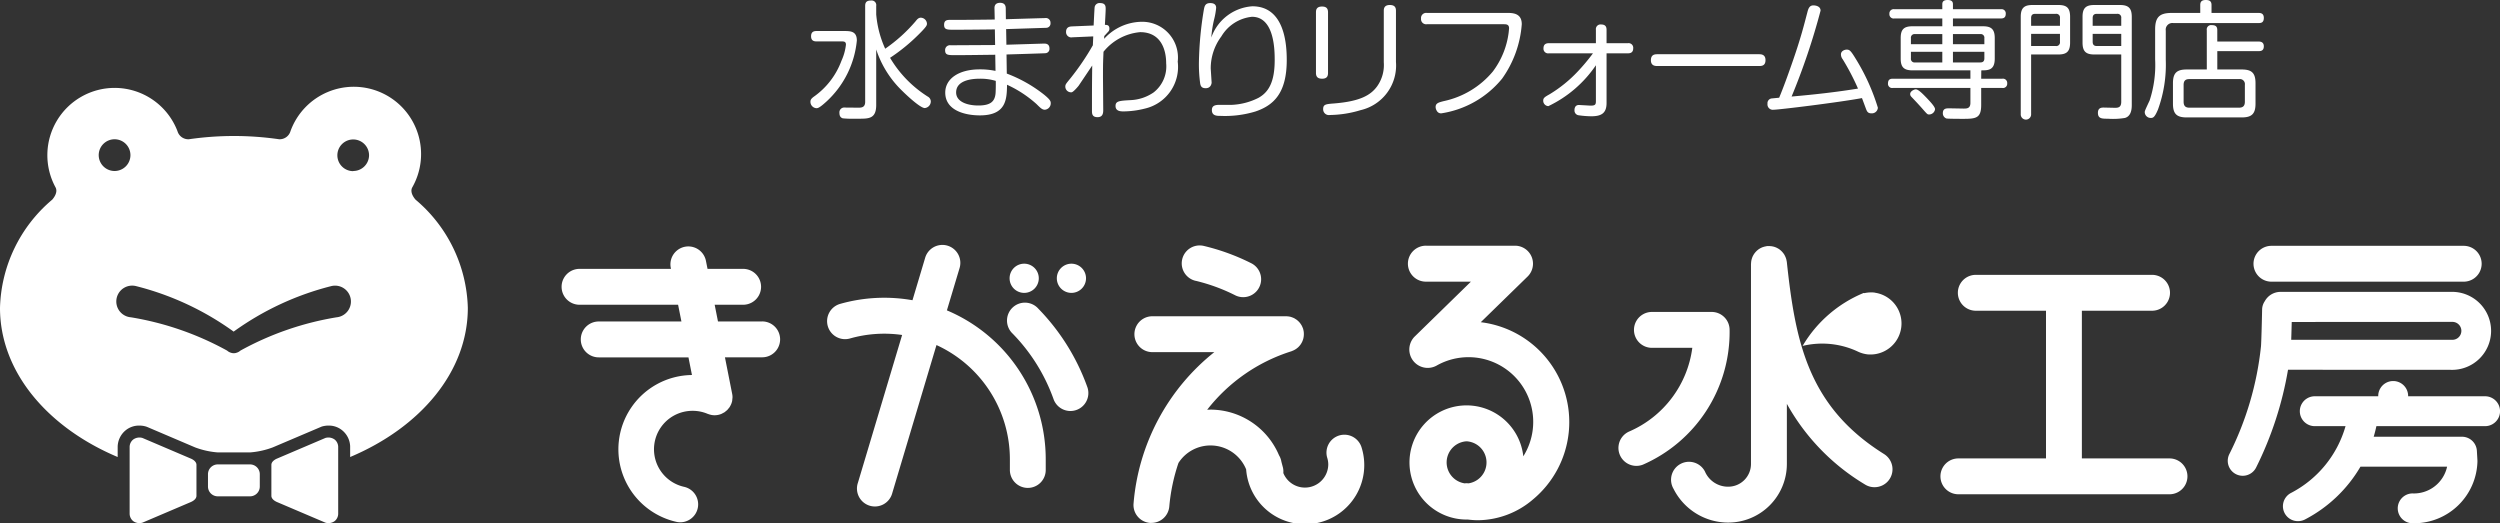 <svg xmlns="http://www.w3.org/2000/svg" viewBox="0 0 130 27.218"><rect x="0" y="0" width="130" height="27.218" fill="#333333" stroke="none"/><defs><style>.cls-1{fill:#fff;}</style></defs><title>logo_white</title><g id="Slide_Menu"><path class="cls-1" d="M42.463 2.153c-.107 0-.287-.013-.287-.266 0-.234.14-.274.287-.274h1.413c.34 0 .68 0 .68.494a4.949 4.949 0 0 1-1.579 3.172c-.381.347-.454.347-.527.347a.332.332 0 0 1-.307-.34c0-.093.04-.153.16-.247a3.967 3.967 0 0 0 1.453-1.879 2.734 2.734 0 0 0 .233-.84c0-.167-.113-.167-.24-.167zm3.1-1.406a5.37 5.37 0 0 0 .467 1.786 8.189 8.189 0 0 0 1.586-1.433c.073-.093.146-.18.267-.18a.33.33 0 0 1 .319.307c0 .087-.006.146-.466.6a9.435 9.435 0 0 1-1.453 1.179 6 6 0 0 0 1.966 2.02.291.291 0 0 1 .153.247.348.348 0 0 1-.313.346c-.24 0-.98-.7-1.18-.9a5.257 5.257 0 0 1-1.346-2.147v2.887c0 .714-.38.714-.914.714h-.226a4.73 4.73 0 0 1-.6-.02c-.12-.041-.173-.127-.173-.287a.251.251 0 0 1 .287-.273l.692.006c.147 0 .36 0 .36-.3v-4.992c0-.2.087-.28.307-.28a.24.24 0 0 1 .267.28zM52.333 2.326l1.952-.06c.081 0 .287 0 .287.254a.224.224 0 0 1-.206.247c-.027.006-1.827.06-2.027.066l.014.993a7.219 7.219 0 0 1 1.953 1.107c.313.26.333.333.333.44a.335.335 0 0 1-.306.333c-.134 0-.22-.08-.44-.3a6.143 6.143 0 0 0-.954-.7c-.246-.146-.433-.233-.573-.3-.013.727-.02 1.594-1.413 1.594-.747 0-1.8-.24-1.8-1.186 0-.713.693-1.207 1.793-1.207a3.848 3.848 0 0 1 .82.08l-.013-.84c-.574.007-1.494.021-2.067.021-.38 0-.54 0-.54-.254a.25.25 0 0 1 .287-.26l2.313-.013-.013-.813c-.334.007-1.794.019-2.087.019-.4 0-.553 0-.553-.259s.193-.254.32-.254h.367c.306 0 1.666-.013 1.946-.019l-.013-.582c-.007-.186.093-.287.293-.287s.293.107.293.287l.007.567c.173-.007 2-.06 2.04-.06a.241.241 0 0 1 .28.253.226.226 0 0 1-.207.253l-2.1.067zm-1.387 1.767c-.247 0-1.227.02-1.227.714 0 .486.58.679 1.153.679.634 0 .847-.207.894-.6.014-.106.02-.506.014-.68a2.736 2.736 0 0 0-.834-.113zM55.762 1.94a.273.273 0 0 1-.327-.28c0-.273.214-.28.307-.287l1.127-.047c.039-.8.046-.893.053-.96a.257.257 0 0 1 .287-.206c.279 0 .286.174.286.3 0 .047 0 .127-.04.834.087 0 .234-.007.234.193a.206.206 0 0 1-.047.146l-.22.24-.007.147a2.678 2.678 0 0 1 1.94-.887 1.858 1.858 0 0 1 1.887 2.073 2.223 2.223 0 0 1-1.707 2.44 4.627 4.627 0 0 1-1.1.147c-.146 0-.427 0-.427-.281 0-.259.194-.273.794-.306a2.28 2.28 0 0 0 1.186-.4 1.716 1.716 0 0 0 .653-1.514c0-.713-.273-1.62-1.353-1.62a2.756 2.756 0 0 0-1.906 1.02c-.02.5-.027.573-.027 1.327l.013 1.7c0 .134-.006.374-.293.374s-.293-.18-.293-.346c0-1.121 0-1.241.013-2.34l-.707 1.053s-.273.34-.373.34a.3.3 0 0 1-.319-.287c0-.12.026-.147.266-.44a13.012 13.012 0 0 0 1.167-1.72l.02-.46zM65.124.327c1.68 0 1.787 1.986 1.787 2.793 0 1.733-.687 2.36-1.633 2.679a5.455 5.455 0 0 1-1.827.227c-.18 0-.433-.006-.433-.3 0-.187.1-.273.38-.273h.646a3.4 3.4 0 0 0 1.4-.367c.507-.286.84-.793.84-1.96 0-.513-.013-2.253-1.18-2.253a2.1 2.1 0 0 0-1.593 1.02 2.777 2.777 0 0 0-.553 1.674l.047.733s-.014.287-.307.287c-.22 0-.273-.114-.294-.287a7.374 7.374 0 0 1-.06-1.074 18.167 18.167 0 0 1 .256-2.719c.033-.18.067-.347.333-.347.16 0 .307.053.307.247a3.849 3.849 0 0 1-.107.607 5.844 5.844 0 0 0-.146.939 2.435 2.435 0 0 1 2.137-1.626zM69.057 3.793c0 .147-.04.3-.306.3-.22 0-.321-.093-.321-.3v-3.153c0-.127.027-.3.314-.3.226 0 .313.1.313.3zm3.533-.573a2.382 2.382 0 0 1-1.833 2.506 5.735 5.735 0 0 1-1.6.254.3.3 0 0 1-.353-.307c0-.247.14-.26.56-.293 1.353-.107 1.913-.427 2.253-.9a1.911 1.911 0 0 0 .34-1.239v-2.681c0-.1.013-.3.313-.3.267 0 .32.14.32.3zM78.439.673c.4 0 .693.127.693.587a5.58 5.58 0 0 1-1.02 2.826 5.066 5.066 0 0 1-3.16 1.807.243.243 0 0 1-.232-.12.4.4 0 0 1-.068-.207c0-.2.16-.24.414-.306a4.551 4.551 0 0 0 2.56-1.54 4.251 4.251 0 0 0 .826-2.04l.02-.207c0-.213-.153-.213-.287-.213h-3.985a.268.268 0 0 1-.306-.294.267.267 0 0 1 .306-.293zM82.987 1.546a.242.242 0 0 1 .274-.273c.22 0 .28.12.28.273v.7h1.106a.242.242 0 0 1 .28.267c0 .247-.186.26-.28.26h-1.106v2.586c0 .547-.294.687-.794.687a4.792 4.792 0 0 1-.673-.054.248.248 0 0 1-.2-.266.306.306 0 0 1 .06-.2.227.227 0 0 1 .173-.067l.6.034c.254 0 .28-.06.28-.247v-1.853a6.222 6.222 0 0 1-2.472 2.126.281.281 0 0 1-.267-.293c0-.14.1-.193.333-.326a6.883 6.883 0 0 0 1.46-1.18 10.279 10.279 0 0 0 .793-.947h-2.293a.242.242 0 0 1-.28-.26c0-.213.133-.267.28-.267h2.446zM86.186 3.433c-.1 0-.339 0-.339-.3s.206-.313.339-.313h5.28c.1 0 .34 0 .34.306s-.214.307-.34.307zM93.156 3.373c.487-1.38.66-2.1.827-2.733.047-.18.1-.36.313-.36.127 0 .374.047.374.273a34.911 34.911 0 0 1-1.507 4.467c1.154-.1 2.307-.227 3.453-.414a12.474 12.474 0 0 0-.793-1.52.423.423 0 0 1-.094-.259c0-.174.187-.247.3-.247.153 0 .214.06.474.486a10.844 10.844 0 0 1 1.146 2.534.312.312 0 0 1-.333.294c-.18 0-.227-.087-.28-.22l-.213-.573c-1.274.233-4.326.606-4.607.606a.278.278 0 0 1-.306-.313.248.248 0 0 1 .207-.274l.4-.039c.232-.561.439-1.135.639-1.708zM103.022 4.093h1.093a.223.223 0 0 1 .26.24.221.221 0 0 1-.26.24h-1.093v.88c0 .68-.253.727-.927.727-.132 0-.819 0-.886-.02a.285.285 0 0 1-.181-.274c0-.253.181-.253.34-.253l.741.013c.173 0 .352-.006.352-.3v-.773h-4.032a.216.216 0 0 1-.253-.24c0-.22.146-.24.253-.24h4.032v-.434h-3.006c-.446 0-.619-.159-.619-.612v-1.067c0-.453.166-.614.619-.614h1.545v-.406h-2.491a.221.221 0 0 1-.26-.24.221.221 0 0 1 .26-.24h2.491v-.26c0-.093.027-.22.274-.22.207 0 .279.08.279.22v.26h2.494a.217.217 0 0 1 .252.24c0 .213-.139.24-.252.24h-2.494v.406h1.561c.426 0 .613.147.613.614v1.067c0 .6-.327.612-.7.612zm-3.4.553c.133 0 .353.227.573.454.154.166.428.446.428.58a.315.315 0 0 1-.307.273c-.087 0-.1-.02-.247-.18-.207-.24-.4-.447-.614-.673-.1-.1-.126-.134-.126-.214s.066-.16.186-.213a.27.27 0 0 1 .107-.027zm1.378-2.346v-.527h-1.418a.188.188 0 0 0-.214.213v.314zm0 .393h-1.632v.34a.188.188 0 0 0 .214.214h1.418zm.553-.393h1.634v-.314a.188.188 0 0 0-.214-.213h-1.42zm0 .393v.554h1.42c.154 0 .214-.074.214-.214v-.34zM105.618 5.933a.27.27 0 1 1-.539 0v-5.06c0-.473.193-.613.613-.613h1.34c.42 0 .613.133.613.613v1.34c0 .474-.187.62-.613.62h-1.414zm0-4.593h1.5v-.4a.192.192 0 0 0-.22-.22h-1.067c-.152 0-.213.073-.213.22zm0 1.053h1.28a.192.192 0 0 0 .22-.22v-.413h-1.5zm3.287.44c-.44 0-.613-.16-.613-.62v-1.34c0-.453.173-.613.613-.613h1.327c.432 0 .62.147.62.613v4.6c0 .307-.08.58-.354.66a3.766 3.766 0 0 1-.893.04c-.3 0-.513 0-.513-.307 0-.273.2-.273.307-.273l.58.013c.166 0 .326-.02.326-.313v-2.46zm1.4-1.493v-.4a.194.194 0 0 0-.22-.22h-1.053c-.147 0-.213.073-.213.22v.4zm0 1.053v-.633h-1.486v.413c0 .147.066.22.213.22zM117.439.673c.1 0 .28.007.28.26s-.153.267-.28.267h-4.425a.346.346 0 0 0-.394.393v1.514a6.82 6.82 0 0 1-.407 2.593c-.167.393-.247.433-.366.433a.309.309 0 0 1-.32-.287c0-.073 0-.08.253-.62a5.915 5.915 0 0 0 .287-2.14v-1.552c0-.641.226-.861.86-.861h1.486v-.413c0-.153.06-.26.286-.26.174 0 .3.047.3.26v.413zm-2.686.894a.225.225 0 0 1 .253-.261c.213 0 .293.074.293.261v.593h2.14c.073 0 .28 0 .28.247s-.173.252-.28.252h-2.139v.954h1.273c.508 0 .714.173.714.713v1.067c0 .533-.206.713-.714.713h-2.865c-.507 0-.714-.173-.714-.713v-1.067c0-.533.2-.713.714-.713h1.046zm1.98 2.846a.263.263 0 0 0-.3-.3h-2.593c-.206 0-.292.1-.292.3v.88c0 .207.093.306.292.306h2.593c.207 0 .3-.1.3-.306zM24.327 16.011a7.611 7.611 0 0 0-2.713-5.624s-.337-.35-.175-.645a3.5 3.5 0 1 0-6.333-2.923.585.585 0 0 1-.6.421 16.367 16.367 0 0 0-4.678 0 .585.585 0 0 1-.6-.421 3.5 3.5 0 0 0-3.27-2.248 3.5 3.5 0 0 0-3.07 5.172c.159.294-.177.643-.177.643a7.611 7.611 0 0 0-2.711 5.625c0 3.319 2.464 6.213 6.119 7.754v-.539a1.135 1.135 0 0 1 .4-.838 1.1 1.1 0 0 1 .723-.258 1.2 1.2 0 0 1 .36.053l.054.02 2.486 1.06a4.236 4.236 0 0 0 1.186.263h1.672a4.236 4.236 0 0 0 1.186-.263l2.54-1.08a1.21 1.21 0 0 1 .36-.053 1.093 1.093 0 0 1 .722.258 1.127 1.127 0 0 1 .4.821v.556c3.655-1.541 6.119-4.435 6.119-7.754zm-19.194-7.942a.825.825 0 1 1 .825.823.826.826 0 0 1-.825-.823zm12.367 8.431a15.587 15.587 0 0 0-5 1.732.512.512 0 0 1-.211.114l-.028.009a.612.612 0 0 1-.071.011h-.069a.612.612 0 0 1-.071-.011l-.029-.009a.514.514 0 0 1-.21-.114 15.6 15.6 0 0 0-5-1.732.825.825 0 1 1 .266-1.622 14.876 14.876 0 0 1 5.073 2.366 14.893 14.893 0 0 1 5.074-2.366.825.825 0 1 1 .276 1.622zm.866-7.6a.824.824 0 1 1 .825-.823.824.824 0 0 1-.822.815zM17.408 22.861a.552.552 0 0 0-.488-.087l-2.5 1.066s-.308.112-.308.333v1.608c0 .178.2.284.276.318a.169.169 0 0 0 .032.014l2.5 1.065a.545.545 0 0 0 .488-.085.5.5 0 0 0 .178-.366v-3.5a.5.5 0 0 0-.178-.366zM11.325 24.149h1.675a.509.509 0 0 1 .509.509v.642a.509.509 0 0 1-.509.509h-1.676a.509.509 0 0 1-.509-.509v-.638a.51.51 0 0 1 .51-.513zM6.92 22.861a.552.552 0 0 1 .488-.087l2.5 1.066s.308.112.308.333v1.608c0 .178-.2.284-.276.318a.169.169 0 0 1-.032.014l-2.5 1.065a.545.545 0 0 1-.488-.085.508.508 0 0 1-.179-.366v-3.5a.5.5 0 0 1 .179-.366zM39.642 16.717h-2.307l-.172-.87h1.48a.933.933 0 0 0 0-1.866h-1.851l-.083-.416a.932.932 0 0 0-1.829.363l.01.053h-4.754a.933.933 0 0 0 0 1.866h5.125l.173.87h-4.3a.933.933 0 1 0 0 1.866h4.666l.182.918a3.865 3.865 0 0 0-.811 7.635.91.91 0 0 0 .206.023.933.933 0 0 0 .2-1.843 2 2 0 0 1 .443-3.953 1.975 1.975 0 0 1 .776.157l.021.006a.9.9 0 0 0 .122.038l.047.012a.888.888 0 0 0 .172.017.944.944 0 0 0 .182-.018.933.933 0 0 0 .175-.053l.074-.039.086-.046.069-.056.071-.059a.793.793 0 0 0 .059-.071.654.654 0 0 0 .057-.069.913.913 0 0 0 .079-.145l.008-.014a1.052 1.052 0 0 0 .055-.176l.009-.091.009-.092a.9.9 0 0 0-.018-.184l-.376-1.9h1.936a.933.933 0 1 0 0-1.866zM49.239 16.139l.659-2.2a.933.933 0 0 0-1.788-.539l-.661 2.212a8.414 8.414 0 0 0-3.759.189.933.933 0 0 0 .508 1.8 6.5 6.5 0 0 1 2.712-.182l-2.3 7.69a.933.933 0 1 0 1.787.534l2.3-7.7a6.533 6.533 0 0 1 3.817 5.935v.547a.933.933 0 0 0 .918.946h.015a.931.931 0 0 0 .931-.919v-.574a8.4 8.4 0 0 0-5.139-7.739zM69.635 22.646a.932.932 0 0 0-.617 1.166 1.185 1.185 0 0 1 .052.347 1.213 1.213 0 0 1-2.337.438.945.945 0 0 0-.015-.264l-.085-.321a.93.93 0 0 0-.124-.337 3.884 3.884 0 0 0-3.559-2.375l-.176.006a8.969 8.969 0 0 1 4.377-3.039.259.259 0 0 0 .038-.017.577.577 0 0 0 .092-.039.7.7 0 0 0 .076-.042.619.619 0 0 0 .075-.051l.071-.057.061-.064.057-.069.05-.077.041-.076.034-.084a.725.725 0 0 0 .027-.087l.017-.086.01-.1v-.085a.811.811 0 0 0-.009-.1.848.848 0 0 0-.02-.095l-.009-.043a.259.259 0 0 0-.017-.038.747.747 0 0 0-.039-.092.781.781 0 0 0-.041-.076l-.052-.076-.057-.069-.064-.062-.069-.057-.078-.05a.665.665 0 0 0-.074-.041l-.087-.035-.084-.027-.087-.016-.1-.01h-7.021a.933.933 0 0 0 0 1.865h3.253a11.237 11.237 0 0 0-4.2 7.868.934.934 0 0 0 .848 1.012h.082a.933.933 0 0 0 .928-.851 9.642 9.642 0 0 1 .477-2.266 1.974 1.974 0 0 1 1.669-.91 2 2 0 0 1 1.851 1.245 3.075 3.075 0 1 0 6-1.147.933.933 0 0 0-1.165-.616zM53.993 16.051a.932.932 0 1 0-1.333 1.3 9.386 9.386 0 0 1 2.128 3.414.933.933 0 0 0 1.759-.622 11.274 11.274 0 0 0-2.554-4.092zM53.258 15.23a.759.759 0 1 0-.759-.758.758.758 0 0 0 .759.758zM55.713 15.23a.759.759 0 1 0-.758-.758.758.758 0 0 0 .758.758zM62.167 14.6a9.407 9.407 0 0 1 2.06.753.92.92 0 0 0 .418.1.932.932 0 0 0 .42-1.765 11.294 11.294 0 0 0-2.467-.9.932.932 0 1 0-.431 1.814zM77 16.755l2.438-2.378a.935.935 0 0 0-.654-1.6h-4.607a.935.935 0 1 0 0 1.869h2.311l-2.943 2.873a.956.956 0 0 0 1.144 1.5 3.365 3.365 0 0 1 4.523 4.709 2.968 2.968 0 1 0-2.95 3.288h.069a4.259 4.259 0 0 0 .515.036 4.458 4.458 0 0 0 2.877-1.088 5.231 5.231 0 0 0-2.723-9.209zm-.738 6.193a1.1 1.1 0 0 1 .1 2.186.861.861 0 0 0-.2 0 1.1 1.1 0 0 1 .1-2.186zM97.488 15.215a1.634 1.634 0 0 0-.538.028.09.09 0 0 0-.045-.007 6.61 6.61 0 0 0-3.17 2.752 4.358 4.358 0 0 1 2.886.3 1.586 1.586 0 0 0 .489.139 1.615 1.615 0 0 0 .378-3.207zM89.939 17.154a.933.933 0 0 0-.933-.933h-3.106a.933.933 0 1 0 0 1.866h2.1a5.52 5.52 0 0 1-3.286 4.353.933.933 0 0 0 .715 1.723 7.526 7.526 0 0 0 4.51-7.009zM112.815 23.838h-4.558v-7.68h3.65a.933.933 0 0 0 0-1.866h-9.165a.933.933 0 1 0 0 1.866h3.65v7.68h-4.557a.932.932 0 1 0 0 1.864h10.98a.932.932 0 1 0 0-1.864zM118.114 14.647h10a.932.932 0 0 0 0-1.864h-10a.932.932 0 1 0 0 1.864zM127.431 19.231a2.028 2.028 0 1 0 0-4.053h-8.848a.929.929 0 0 0-.813.483.781.781 0 0 0-.14.434c-.013.636-.041 1.722-.06 1.926a16.218 16.218 0 0 1-1.648 5.6.777.777 0 0 0 1.4.682 18.2 18.2 0 0 0 1.655-5.076zm.094-2.493a.466.466 0 1 1 0 .932h-8.382l.01-.305.009-.322.008-.3zM129.223 20.606h-4v-.042a.778.778 0 0 0-1.555 0v.042h-3.3a.777.777 0 1 0 0 1.554h1.6a5.656 5.656 0 0 1-2.826 3.468.777.777 0 0 0 .358 1.472.791.791 0 0 0 .354-.085 7.167 7.167 0 0 0 2.89-2.748h4.505a1.769 1.769 0 0 1-1.809 1.391.776.776 0 0 0 .038 1.552h.04a3.3 3.3 0 0 0 3.309-3.21v-.044l-.029-.513a.777.777 0 0 0-.776-.733h-4.59c.055-.181.1-.365.141-.55h5.652a.777.777 0 1 0 0-1.554zM97.972 23.611c-3.955-2.47-4.611-5.839-5.057-9.987l-.008-.043-.02-.095a.839.839 0 0 0-.027-.085l-.036-.084-.043-.081-.049-.07-.061-.073-.059-.058-.074-.062-.068-.045-.086-.046-.075-.031a.9.9 0 0 0-.1-.03l-.08-.016-.1-.009a.287.287 0 0 0-.041 0h-.1l-.043.009-.1.021-.084.026a.705.705 0 0 0-.085.037.676.676 0 0 0-.079.043.738.738 0 0 0-.074.05l-.069.057-.062.064-.056.068-.05.075-.043.079-.034.083-.027.088a.836.836 0 0 0-.017.087.625.625 0 0 0-.009.1l-.005.044v10.4a1.182 1.182 0 0 1-1.18 1.181 1.306 1.306 0 0 1-1.216-.794.933.933 0 1 0-1.63.907 3.181 3.181 0 0 0 2.846 1.753 3.05 3.05 0 0 0 3.046-3.047v-3.127a11.262 11.262 0 0 0 4.062 4.193.915.915 0 0 0 .492.141.932.932 0 0 0 .5-1.723z"/></g></svg>